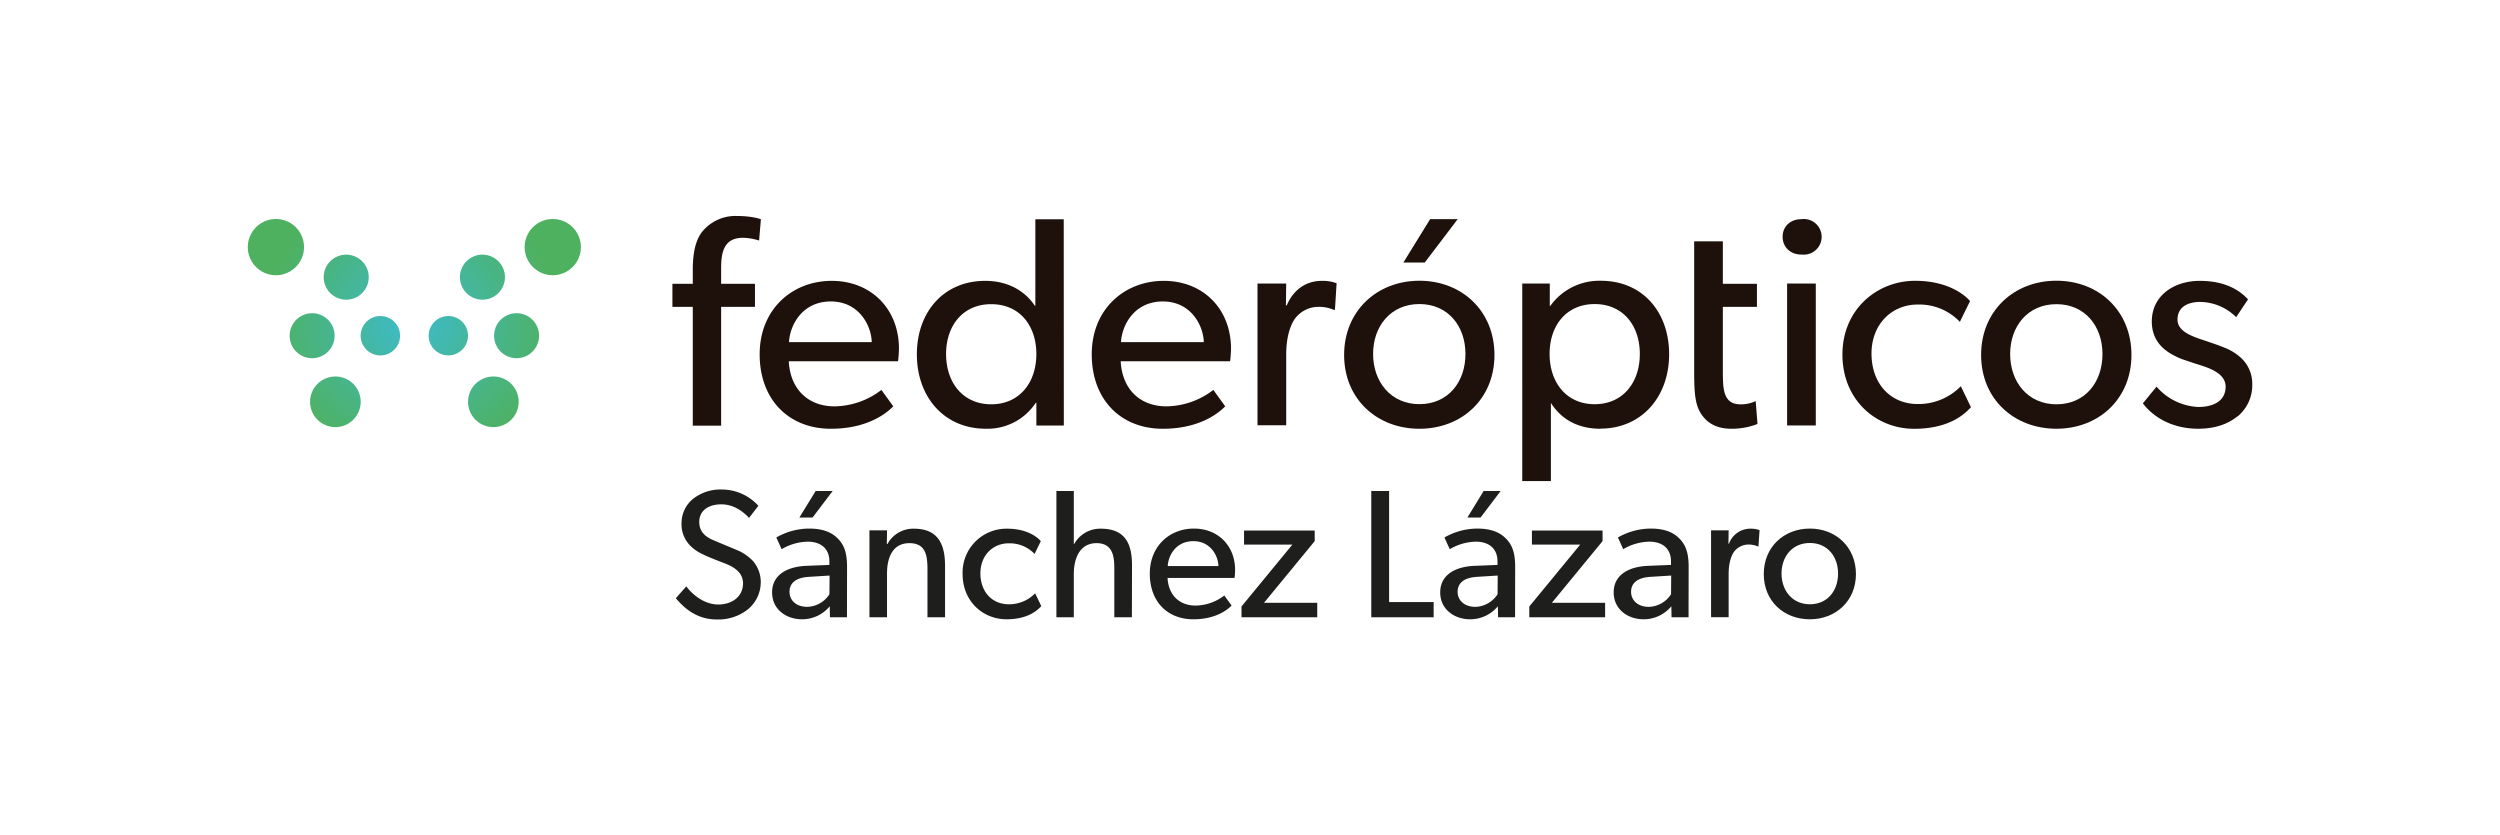 <?xml version="1.0" encoding="UTF-8"?> <svg xmlns="http://www.w3.org/2000/svg" xmlns:xlink="http://www.w3.org/1999/xlink" id="Capa_1" data-name="Capa 1" viewBox="0 0 841.89 281.34"><defs><style>.cls-1{fill:none;}.cls-2{fill:#1e110c;}.cls-3{clip-path:url(#clip-path);}.cls-4{fill:url(#Degradado_sin_nombre_8);}.cls-5{fill:#1e1e1c;}</style><clipPath id="clip-path"><path class="cls-1" d="M104.41,135.31a8.53,8.53,0,1,0,8.52-8.53,8.54,8.54,0,0,0-8.52,8.53m53.2,0a8.53,8.53,0,1,0,8.53-8.53,8.54,8.54,0,0,0-8.53,8.53m-36.16-22.25a6.64,6.64,0,1,0,6.65-6.64,6.64,6.64,0,0,0-6.65,6.64m22.9,0a6.63,6.63,0,1,0,6.64-6.64,6.64,6.64,0,0,0-6.64,6.64m-46.82,0a7.58,7.58,0,1,0,7.58-7.59,7.59,7.59,0,0,0-7.58,7.59m68.85,0a7.58,7.58,0,1,0,7.58-7.59,7.58,7.58,0,0,0-7.58,7.59M109,93.32a7.59,7.59,0,1,0,7.6-7.57,7.58,7.58,0,0,0-7.6,7.57m45.87,0a7.59,7.59,0,1,0,7.59-7.57,7.58,7.58,0,0,0-7.59,7.57M92.66,73.74a9.48,9.48,0,1,0,.51,0Zm93.23,0a9.48,9.48,0,1,0,.51,0Z"></path></clipPath><radialGradient id="Degradado_sin_nombre_8" cx="-897.47" cy="747.4" r="4.03" gradientTransform="matrix(12.05, 0, 0, -12.05, 10953.29, 9114.38)" gradientUnits="userSpaceOnUse"><stop offset="0" stop-color="#3dbbcb"></stop><stop offset="1" stop-color="#4eb160"></stop></radialGradient></defs><path class="cls-2" d="M255.63,81a19.37,19.37,0,0,0-5.42-.92c-6.35,0-7.36,4.73-7.36,10.17v5.33h11.39v7.76H242.85v40H233.3v-40h-6.86V95.58h6.86V90.74c0-6.23,1.19-10.25,3.22-12.77A14.42,14.42,0,0,1,248,72.73c5.52,0,8.24,1.11,8.24,1.11Z"></path><path class="cls-2" d="M302.46,121.66H265.62c.51,9.44,6.55,15.18,15.41,15.18a26.4,26.4,0,0,0,15.79-5.53l4,5.53c-.61.51-6.75,7.55-21,7.55s-24-9.86-24-25.07,11-24.74,24.26-24.74,22.65,9.45,22.65,22.85a41,41,0,0,1-.31,4.23m-8.86-6.45c-.1-5.33-4.12-13.69-13.78-13.69s-13.78,8-14.08,13.69Z"></path><path class="cls-2" d="M358.25,143.3H349v-7.67h-.19a19.46,19.46,0,0,1-16.8,8.75c-14.21,0-23.25-10.85-23.25-25.06s9-24.74,23-24.74c7.74,0,13.38,3.41,16.71,8.35h.19V73.84h9.56ZM333.8,102.43c-9.55,0-15.2,7.23-15.2,16.8s5.65,16.92,15.2,16.92S349,128.8,349,119.23s-5.63-16.8-15.19-16.8"></path><path class="cls-2" d="M414.24,121.66H377.4c.5,9.44,6.55,15.18,15.4,15.18a26.41,26.41,0,0,0,15.8-5.53l4,5.53c-.61.51-6.75,7.55-21,7.55s-23.95-9.86-23.95-25.07,11-24.74,24.26-24.74,22.64,9.45,22.64,22.85a42.36,42.36,0,0,1-.3,4.23m-8.87-6.45c-.1-5.33-4.12-13.69-13.78-13.69s-13.79,8-14.1,13.69Z"></path><path class="cls-2" d="M449.55,104.33h-.42a12.75,12.75,0,0,0-5.23-1,9.92,9.92,0,0,0-7.83,4c-.93,1.29-2.93,5-2.93,12v23.87h-9.67V95.49h9.67l-.1,7.33h.29c2.32-5.43,6.65-8.24,11.78-8.24a13.5,13.5,0,0,1,5,.8Z"></path><path class="cls-2" d="M478,144.39c-14.28,0-25.36-10-25.36-24.85s11.08-25,25.36-25,25.27,10.16,25.27,25S492.22,144.39,478,144.39m0-42c-9.67,0-15.6,7.45-15.6,16.8s5.93,16.91,15.6,16.91,15.5-7.46,15.5-16.91-5.94-16.8-15.5-16.8m12.89-28.59-11.09,14.6H472.6l9-14.6Z"></path><path class="cls-2" d="M538.9,144.38c-7.56,0-13.08-3.2-16.52-8.54l-.11-.1V162h-9.64V95.48h9.27V103h.19a20.26,20.26,0,0,1,17-8.45c14.09,0,23,10.56,23,24.74s-9.07,25.06-23.25,25.06m-1.82-41.95c-9.55,0-15.18,7.23-15.18,16.8s5.63,16.92,15.18,16.92,15.2-7.35,15.2-16.92-5.64-16.8-15.2-16.8"></path><path class="cls-2" d="M591.85,142.78a24.21,24.21,0,0,1-8.76,1.61c-5,0-8.15-1.91-10.16-4.92s-2.41-6.75-2.41-14.3V81.28h9.66v14.3h11.48v7.75H580.18V125c0,4,.1,6.75,1.21,8.76.9,1.51,2.21,2.41,4.92,2.41a11.7,11.7,0,0,0,4.93-1.1Z"></path><path class="cls-2" d="M606.64,85.73c-3.72,0-6.33-2.52-6.33-6s2.61-5.92,6.33-5.92a6,6,0,1,1,0,11.89m4.84,57.57h-9.66V95.48h9.66Z"></path><path class="cls-2" d="M663.73,137.14c-1.4,1.42-6.34,7.26-19.13,7.26s-24.15-9.67-24.15-25,11.78-24.84,24.46-24.84,18,6.23,18.52,6.83l-3.43,7a18.82,18.82,0,0,0-14.29-5.83c-8.44,0-15.47,6.44-15.47,16.5s6.32,17,15.58,17a19.9,19.9,0,0,0,14.5-6Z"></path><path class="cls-2" d="M692.52,144.38c-14.29,0-25.37-10-25.37-24.85s11.08-25,25.37-25,25.26,10.17,25.26,25-11.06,24.85-25.26,24.85m0-41.95c-9.67,0-15.59,7.45-15.59,16.8s5.92,16.92,15.59,16.92,15.5-7.47,15.5-16.92-5.94-16.8-15.5-16.8"></path><path class="cls-2" d="M753.52,140.17c-3.32,2.72-7.75,4.21-13.28,4.21-8.06,0-14.6-3.32-18.62-8.54l4.61-5.64a19.69,19.69,0,0,0,14.11,6.85c4.42,0,9.15-1.62,9.15-6.85s-7.54-6.83-10.76-7.94-4.33-1.32-6.55-2.52c-3-1.52-7.55-4.64-7.55-11.48,0-8.85,7.66-13.68,16.11-13.68s13.28,3,16.3,6.23l-4,6a17.49,17.49,0,0,0-12.08-5.13c-4.63,0-7.67,2-7.67,5.93s4.64,5.63,9.38,7.14c2.62.91,4.43,1.5,6.44,2.33a18,18,0,0,1,5.54,3.41,11.83,11.83,0,0,1,3.81,8.86,13.61,13.61,0,0,1-4.92,10.87"></path><g class="cls-3"><rect class="cls-4" x="81.24" y="72.36" width="116.59" height="72.86"></rect></g><path class="cls-5" d="M251.76,205.28a16.1,16.1,0,0,1-10.42,3.33c-7.46,0-11.71-4.81-13.75-7.15l3.52-4c2.16,2.9,6.16,6.11,10.78,6.11s8.33-2.65,8.33-7.15-4.75-6.17-6.91-7-5.18-2-6.78-2.84a13.6,13.6,0,0,1-4.25-3,10.2,10.2,0,0,1-2.77-7.39,10.59,10.59,0,0,1,3.88-8.2,14.94,14.94,0,0,1,9.8-3.14,16.59,16.59,0,0,1,12.2,5.48l-3.14,4.07c-2.1-2.22-5.18-4.56-9.37-4.56s-7.4,2-7.4,5.92,2.9,5.42,5.49,6.47l7.83,3.27a16.18,16.18,0,0,1,4.8,3.45,10.91,10.91,0,0,1,2.59,7.15A11.85,11.85,0,0,1,251.76,205.28Z"></path><path class="cls-5" d="M285.22,207.87h-5.73l-.07-3.7a12.07,12.07,0,0,1-9.3,4.38c-5.43,0-10.11-3.39-10.11-9.06s4.68-8.63,11.46-8.94l7.83-.31v-1.17c0-4.44-3-6.66-7.27-6.66a18,18,0,0,0-8.81,2.53L261.43,181a22.47,22.47,0,0,1,11-3c4.87,0,7.7,1.35,9.68,3.33s3.14,4.5,3.14,9.49Zm-5.86-14.05-6.84.43c-4.74.25-6.65,2.28-6.65,5.05s2.15,5.06,6,5.06a9.17,9.17,0,0,0,7.45-4.26Zm1.05-28.48-6.78,8.94h-4.44l5.49-8.94Z"></path><path class="cls-5" d="M318.25,207.87h-5.92V191.54c0-4.93-.86-8.63-6.1-8.63-5.48,0-7.52,4.62-7.52,10.23v14.73h-5.92V178.59h5.92l-.06,4.63h.19a9.88,9.88,0,0,1,8.93-5.18c8.32,0,10.48,5.48,10.48,12.51Z"></path><path class="cls-5" d="M350.66,204.11c-.86.86-3.88,4.44-11.71,4.44s-14.79-5.92-14.79-15.29a14.77,14.77,0,0,1,15-15.22c7.83,0,11,3.82,11.34,4.19l-2.1,4.31a11.55,11.55,0,0,0-8.75-3.57c-5.18,0-9.49,3.94-9.49,10.11s3.88,10.41,9.55,10.41a12.18,12.18,0,0,0,8.88-3.69Z"></path><path class="cls-5" d="M381.17,207.87h-5.92V191.29c0-4.19-.68-8.38-6-8.38s-7.64,4.62-7.64,10.48v14.48h-5.86V165.34h5.86v17.88h.12a10,10,0,0,1,9-5.18c8.45,0,10.48,5.42,10.48,12.39Z"></path><path class="cls-5" d="M415.74,194.62H393.18c.31,5.79,4,9.31,9.43,9.31a16.21,16.21,0,0,0,9.68-3.39l2.46,3.39c-.37.3-4.12,4.62-12.88,4.62s-14.67-6-14.67-15.35S393.92,178,402.06,178s13.87,5.79,13.87,14A24.87,24.87,0,0,1,415.74,194.62Zm-5.42-4c-.06-3.26-2.53-8.38-8.45-8.38s-8.44,4.87-8.63,8.38Z"></path><path class="cls-5" d="M443.59,207.87H418.08v-3.64l17.13-20.83H418.94v-4.74h23.79v3.57L425.66,203h17.93Z"></path><path class="cls-5" d="M482.79,207.87h-21V165.34h6v37.41h15Z"></path><path class="cls-5" d="M510.21,207.87h-5.73l-.06-3.7a12.1,12.1,0,0,1-9.31,4.38c-5.42,0-10.11-3.39-10.11-9.06s4.69-8.63,11.47-8.94l7.82-.31v-1.17c0-4.44-3-6.66-7.27-6.66a18,18,0,0,0-8.81,2.53L486.42,181a22.47,22.47,0,0,1,11-3c4.87,0,7.71,1.35,9.68,3.33s3.14,4.5,3.14,9.49Zm-5.85-14.05-6.84.43c-4.75.25-6.66,2.28-6.66,5.05s2.16,5.06,6,5.06a9.19,9.19,0,0,0,7.46-4.26Zm1-28.48-6.78,8.94h-4.43l5.48-8.94Z"></path><path class="cls-5" d="M540.53,207.87H515v-3.64l17.14-20.83H515.88v-4.74h23.79v3.57L522.6,203h17.93Z"></path><path class="cls-5" d="M568.63,207.87H562.9l-.06-3.7a12.1,12.1,0,0,1-9.31,4.38c-5.42,0-10.11-3.39-10.11-9.06s4.69-8.63,11.47-8.94l7.83-.31v-1.17c0-4.44-3-6.66-7.28-6.66a18,18,0,0,0-8.81,2.53L544.84,181a22.47,22.47,0,0,1,11-3c4.87,0,7.71,1.35,9.68,3.33s3.14,4.5,3.14,9.49Zm-5.85-14.05-6.84.43c-4.75.25-6.66,2.28-6.66,5.05s2.16,5.06,6,5.06a9.19,9.19,0,0,0,7.46-4.26Z"></path><path class="cls-5" d="M592.17,184h-.24a7.74,7.74,0,0,0-3.21-.62,6.15,6.15,0,0,0-4.81,2.47c-.55.8-1.78,3.08-1.78,7.39v14.61h-5.92V178.59h5.92l-.07,4.5h.19a7.64,7.64,0,0,1,7.21-5.05,8.27,8.27,0,0,1,3.08.49Z"></path><path class="cls-5" d="M609.49,208.55c-8.75,0-15.53-6.1-15.53-15.23S600.74,178,609.49,178,625,184.26,625,193.32,618.18,208.55,609.49,208.55Zm0-25.7c-5.92,0-9.55,4.56-9.55,10.29s3.63,10.35,9.55,10.35,9.49-4.56,9.49-10.35S615.34,182.85,609.49,182.85Z"></path></svg> 